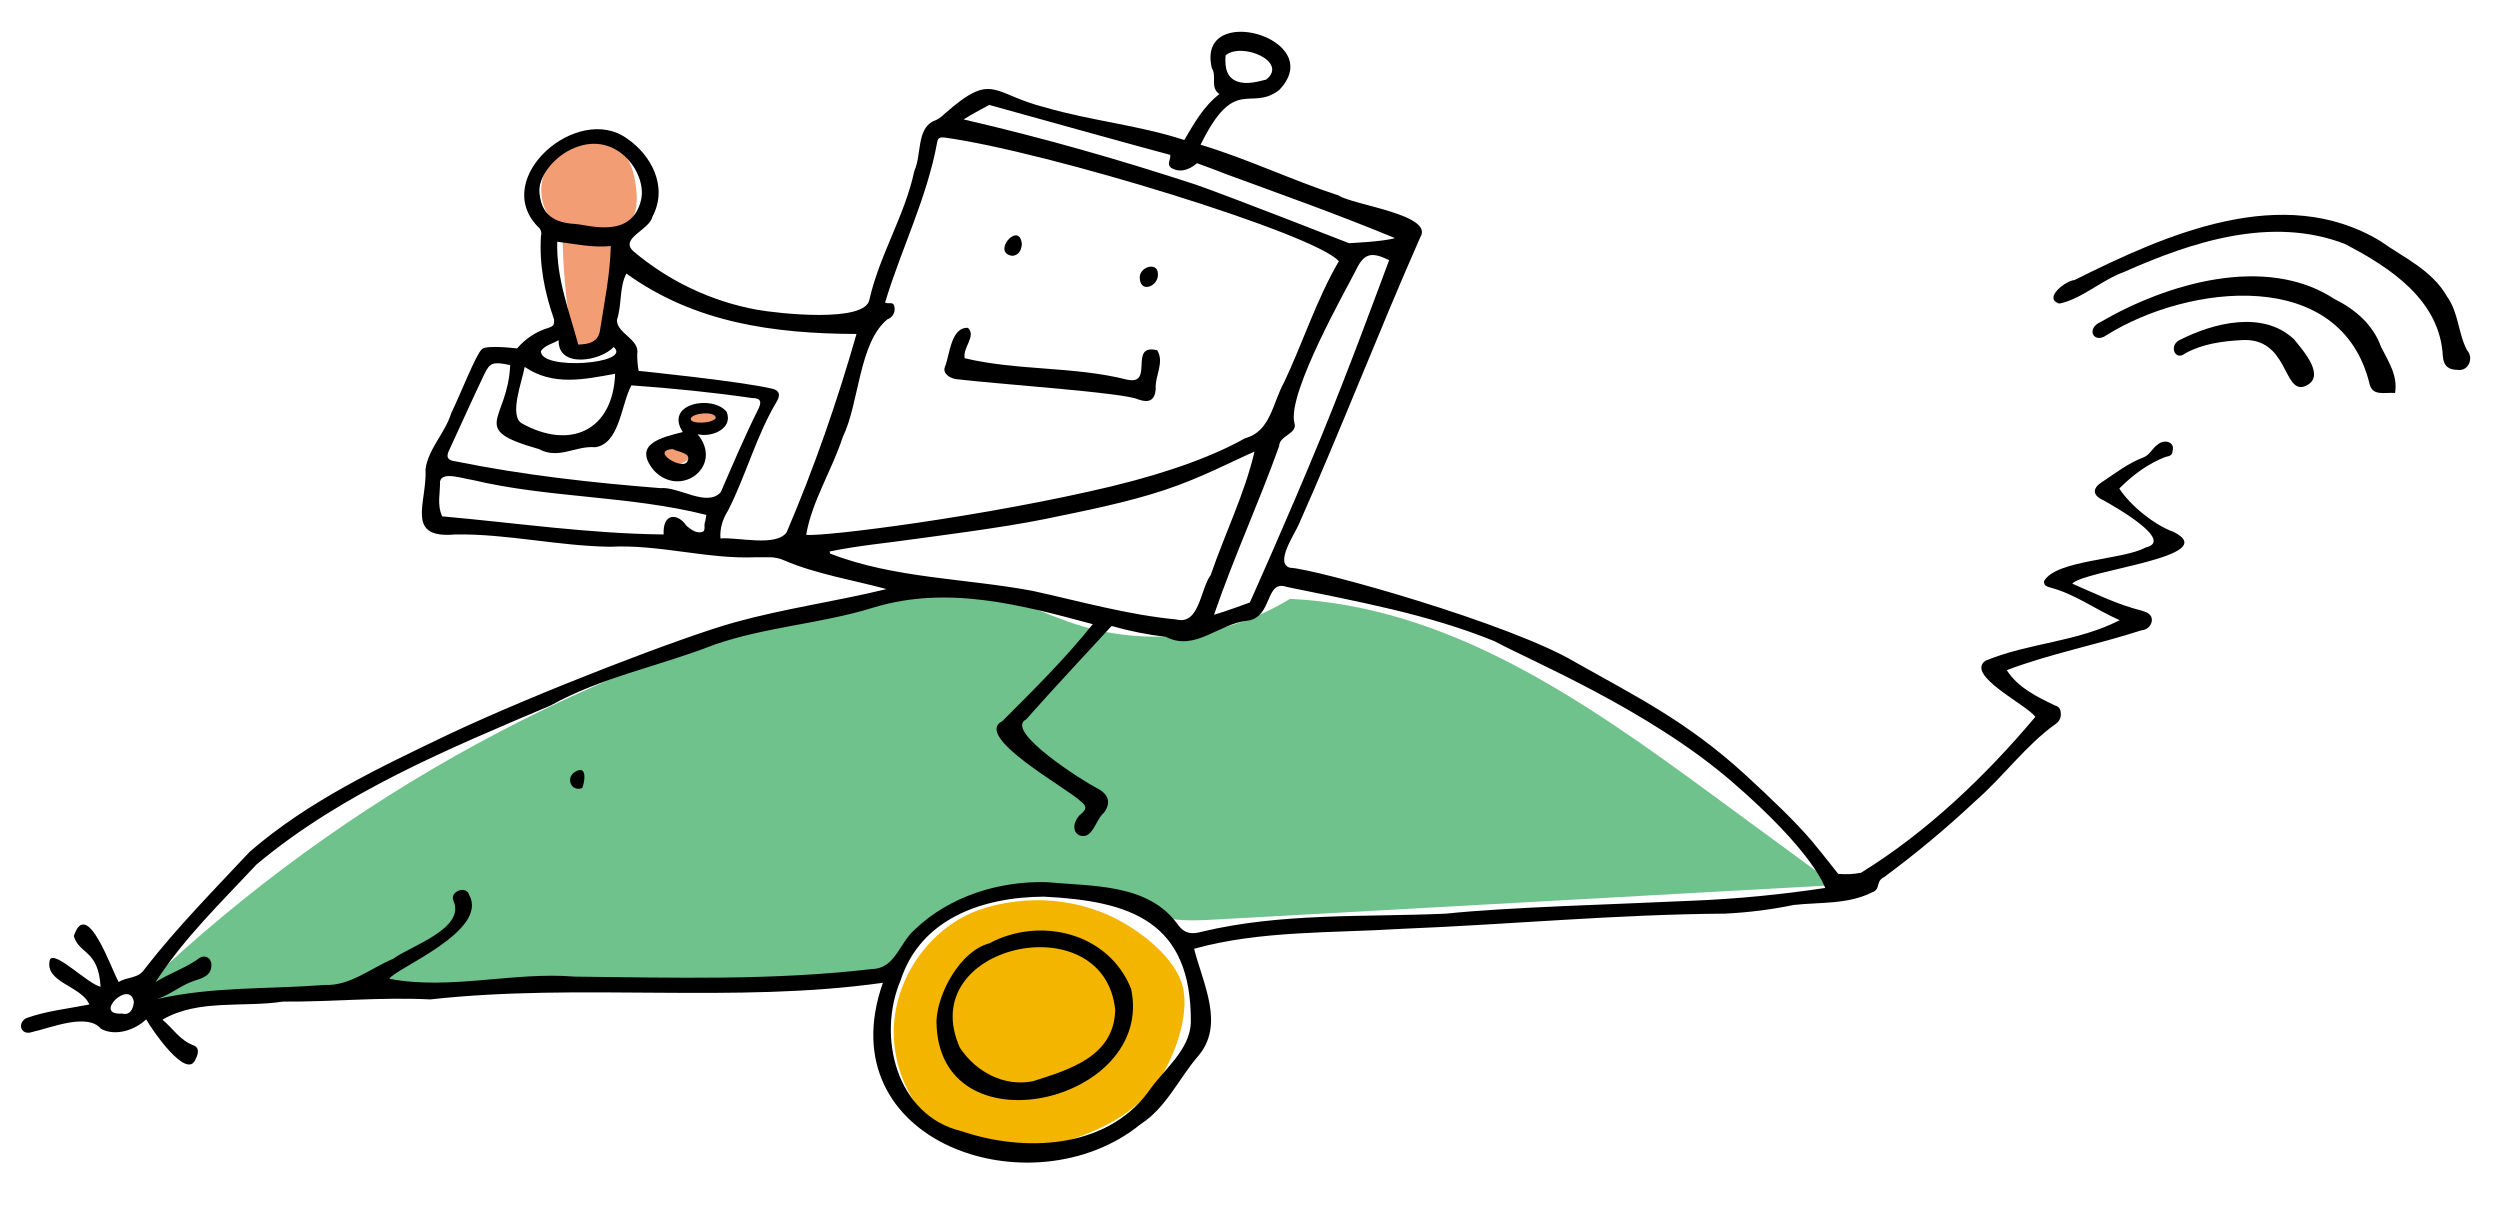 <?xml version="1.0" encoding="utf-8"?>
<!-- Generator: Adobe Illustrator 27.8.1, SVG Export Plug-In . SVG Version: 6.00 Build 0)  -->
<svg version="1.1" id="Ebene_1" xmlns="http://www.w3.org/2000/svg" xmlns:xlink="http://www.w3.org/1999/xlink" x="0px" y="0px"
	 viewBox="0 0 690.9 335.3" style="enable-background:new 0 0 690.9 335.3;" xml:space="preserve">
<style type="text/css">
	.st0{fill:#6FC28C;}
	.st1{fill:none;}
	.st2{fill:#F39D74;}
	.st3{fill:#F4B500;}
</style>
<path class="st0" d="M39.9,272.5c55.4-52.7,123.7-89.9,198.1-107.7c8.9-2.1,18.1-4,27.2-2.9c11.9,1.5,22.5,7.8,34,11.2
	c19.3,5.6,40.1,2.9,57.3-7.6c43.9,2.1,81.1,28,116.5,54l34.2,25.1l-170.9,9.5c-5,0.3-10,0.5-14.9-0.5c-4.1-0.9-8-2.8-12-4.2
	c-23.4-8.4-51.9,0.8-66.2,21.2c-61.2-1.7-127.5,2.5-188.5,7.6C47.7,278.8,43.6,278.4,39.9,272.5L39.9,272.5z"/>
<path class="st1" d="M120.5,143.5c-1.8-11.5,3.1-22.8,7.8-33.4l5.3-11.8c3.5-0.9,7.2-1.2,10.8-0.9"/>
<path class="st2" d="M155.5,67.4c0.1-1.2-0.1-2.4-0.6-3.6c-0.6-0.9-1.3-1.8-2.1-2.6c-4.1-4.7-4.3-11.7-0.5-16.6
	c2.3-2.6,5.4-4.3,8.7-5c3.5-0.8,7.5-0.5,10.3,1.8s3.9,6.2,4.4,9.8s0.6,7.6-1.8,10.3c-1,0.9-1.9,1.8-2.8,2.8
	c-0.8,1.5-1.3,3.1-1.3,4.8l-1.5,18.2c-0.2,2.5-0.6,5.3-2.5,7c-5.8,4.8-7.8-1.6-8.5-5.9C156.3,81.4,155.7,74.4,155.5,67.4L155.5,67.4
	z"/>
<path class="st2" d="M183.9,128.4c1.6,0.5,3.3,0.3,4.8-0.5c1-0.5,1.9-1.2,2.4-2.2c0.5-1,0.2-2.3-0.6-3c-0.2-0.1-0.4-0.3-0.6-0.4
	c-0.2-0.4-0.1-0.9,0.2-1.2c1-1.8,2.6-3.1,4.5-3.7c0.7-0.2,1.4-0.4,2.1-0.7c0.7-0.3,1.1-1,1.2-1.7c-0.1-0.7-0.6-1.4-1.3-1.6
	c-0.7-0.2-1.4-0.3-2.1-0.2c-0.6,0-1.2,0.1-1.8,0.3c-3.8,1.7-0.6,7.4-4.5,9.1c-1.7,0.7-3.9-0.6-5.4,1.1c-1.1,1.3-0.9,3.2,0.4,4.2
	C183.2,128.1,183.5,128.3,183.9,128.4L183.9,128.4z"/>
<path class="st3" d="M307,253.2c-8.3-3.8-17.5-5.2-26.6-4c-3.5,0.4-6.9,1.2-10.2,2.4c-12.4,4.6-22,17.1-23.1,31.1
	s6.9,28.4,19.2,33.3c8.6,3.4,18.2,2.2,27.1-0.3c10.4-3,21-8.1,27.1-17.6c4.3-6.5,9-19.2,5.8-27.2C323.2,263.1,313.8,256.4,307,253.2
	L307,253.2z"/>
<path d="M330,262.2c2.5,9.8,8.6,21.1,1,29.8c-5.3,6.2-8.7,14.1-15.8,18.7c-29.8,24.2-86.8,5.2-71.2-39.1c-41,5.8-83.6,0-125.1,4.6
	c-13.6-0.7-27.1,0.7-40.7,0.6c-11,1.7-23.4-0.8-33.3,5c2.9,2.4,4.8,5.7,8.6,7.1c1.8,0.7,1.2,2.6,0.6,3.7c-2.3,6.3-12.1-8-13.7-10.9
	c-3.1,3-8.6,4.8-12.5,2.6c-3.8-4.5-13.9-0.2-19,0.9c-3,1.1-4.3-2.3-1.7-3.8c5.5-2,11.4-2.6,17.5-3.8c-2.2-5.2-12.6-6.1-10.9-12.4
	c1.4-2.6,10.4,6.7,14,7.5c-0.6-10.3-5.9-8.9-7.4-14c3.6-11,10.5,9.5,12.4,12.7c2.3-1.5,5.4-0.9,7.1-3.5
	c8.9-11.5,19.2-21.9,29.1-32.5c16.3-14.1,35.9-23.3,55.1-32.5c24.4-11.5,64.8-27,78.9-30.9s28.1-5.8,42-9.2
	c-9.2-2.5-19.3-4.1-28.2-7.9c-2.8-1.3-5.2-0.8-7.8-0.9c-13.5,0.6-26.7-3.6-40.4-2.9c-14.4-0.2-28.4-3.6-42.7-3.4
	c-14.2,1.3-7.8-8.8-8.3-18.1c0.8-5.6,5.4-9.9,7.1-15.4c2.5-5.1,7-16.7,8.6-17.8s9.6-0.1,9.6-0.1c2.3-2.7,5.3-4.7,8.7-5.7
	c1.3-0.4,1.7-0.9,1.5-2.4c-2.6-7.4-4.1-15-3.6-23c0.3-1-0.1-2-0.9-2.6c-13-13.5,11.1-34.2,24.7-24.3c6.5,4.4,11.5,13.2,7,21.6
	c-0.8,3.7-9.1,5.9-5.3,9.5c9.8,8.3,21.6,13.9,34.2,16.2c5.5,1,30.2,3.8,31.1-2.9c2.8-12.3,9.8-23.2,12.4-35.5
	c2-4.3,0.6-11.4,5.2-13.7c1.2-0.4,2.2-1.1,3.1-2c13.5-11.9,12.9-5.6,27.9-1.8c12.7,3.7,25.9,4.9,38.4,9c2.7-4.6,5.3-9.3,9.7-12.7
	c-2.7-1.9-0.6-4.8-2.1-7.2c-4.4-18.6,32.4-8.2,18.6,6.1c-8,6.1-12.2-4.3-21.7,15.1c13,3.9,25.2,9.8,38.1,14
	c4,2.7,26.6,5.3,22.6,11.6c-11.6,26.3-21.9,53.1-33.6,79.4c-1.1,2.6-6.7,10.7-2.4,11.9c7.1,0.3,61.1,15.4,79.2,26.3
	c16.3,9.2,30.4,16.1,46.4,30.7c7.3,6.7,14.2,13.3,18.6,18.5c2.6,3.1,7.3,9.1,7.3,9.1c2.1,0.2,4.2,0.1,6.3-0.3
	c18.2-11.2,34.5-26.8,48.2-43.1c-2.5-3.4-19.4-11.5-13.8-15.5c12.1-5,25.2-5.1,37.1-11.2c-6.6-2.9-12.3-7.2-19.1-9
	c-1-0.3-1.9-0.5-1.8-1.8c3.3-5.9,21.7-5.8,28.1-9.3c8.2-1.9-9.1-11.6-11.8-13.1c-2.9-1.3-3-3.2-0.4-4.9c3.8-2.5,7.3-5.3,11.6-6.9
	c1.8-0.7,2.5-2.7,4-3.6c1.7-1.5,4.8-0.7,4,1.9c0,1.4-1.4,1.4-2,1.6c-4.9,1.9-9,5-12.7,8.7c2.9,4.6,9.8,10.2,15,12
	c13.8,6.9-24.6,10.5-28,14.3c6.9,3,12.3,5.7,19.3,7.5c1.4,0.4,2.7,1,2.7,2.6c-0.1,1.5-1.3,2.7-2.9,2.8c-12.3,4-25,6.4-37.2,11
	c2.9,4.7,8.5,7.5,13.4,9.8c0.9,0.2,1.5,1,1.5,1.9c0.2,1.2-0.3,2.4-1.3,3.1c-8.4,6-14.5,14.6-22.3,21.4c-8,7.5-16.4,14.5-25.2,21
	c-2.5,1.2-0.8,3.3-3.3,4.2c-6.7,3.4-14.5,2.7-21.7,3.5c-6.3,1.3-12.7,2.1-19.1,2.4c-29.8,0.2-59.5,3-89.3,4.2
	C368.2,257.9,348.4,257.1,330,262.2L330,262.2z M302,172.5c-20-5.4-40.2-10.8-60.6-4.6c-14.5,4.5-29.7,5.3-44.1,10.3
	c-15,5.9-31,8.9-45.2,16.8c-28.3,12-57.4,24-81.2,43.9c-9.8,10.5-20.1,20.4-27.9,32.5c4.2-2.6,8.6-4,12.2-6.7
	c0.9-0.6,2.2-0.4,2.8,0.5c0.2,0.3,0.3,0.6,0.4,1c0.3,3.4-2.4,4.1-4.6,4.8c-3.7,1.2-6.7,3.9-10.4,5.1c15.2-3.5,30.9-2.7,46.4-3.9
	c6.9,0.3,12.6-4.6,18.8-7.2c4.9-3.6,20.2-8.4,16.7-16.1c-1.1-2.5,3.6-4.4,4.4-1.5c5.4,10-20.8,20.4-22.1,23.1
	c16.8,3.2,34.3-2,51.2-0.6c27.4,0.3,55,1.1,82.2-2.1c6.4-0.1,7.6-7.3,11.8-10.9c9.6-9.2,23.3-13.5,36.6-13.1
	c12.5,1.2,27.9,0.3,36.1,11.7c1.9,2.7,4.1,2.7,6.6,2c22.1-5.3,45-4,67.5-5c16.9-1.8,47.7-2.6,68.6-3.6c12.1-0.5,24.2-1.7,36.2-3.5
	c0,0-2.9-9.7-25.9-29.5s-55.3-33.2-65.5-38.7c-18.4-7.5-38.1-11-57.4-15c-6-2.1-3.8,8.1-10.6,9.3c-8.1,0.7-14.7,8.7-22.8,4.5
	c-5.1-0.6-10.1-1.6-15-3c-7.8,8.5-15.9,17.1-23.6,25.8c-6.4,3.2,16.3,17.4,19.5,19s4.1,3.9,2,6.8c-2.3,1.8-3.1,7.5-6.7,6.3
	c-2.6-1.2-1.4-4.6,0.4-6c1.5-1.2,1.6-2.2-0.2-3.5c-3.4-3.4-29.9-17.9-21.6-22.1C285.6,190.7,294.4,182,302,172.5L302,172.5z
	 M370,72.2c-6.3-7.5-80.6-30.3-109-34.2c-1.1-0.1-1.8,0-2,1.3c-2.8,15.4-9.9,29.4-14.4,44.3c0.9,0.5,1.8-0.2,2.4,0.6
	c0.7,1.6-0.1,3.4-1.6,4c0,0-0.1,0-0.1,0c-8,6.5-7.8,23.2-12.4,32.6c-2.9,9-8.6,17.9-10.1,27c4.8,0.6,49.8-5.1,84.4-13.4
	c16.6-4,29-8.8,36.9-13.3c7-1.8,7.6-9.7,10.7-15.3C360,94.9,363.8,82.8,370,72.2L370,72.2z M288.5,247.8
	c-17.2,0.1-34.1,6.2-39.6,23.1c-6.6,15.5-1.2,37.4,16.8,41.7c17.3,5.9,39.9,5,51.6-10.8c4.1-6.1,11.6-11.5,11.8-19.3
	C329.3,254.5,312.3,249,288.5,247.8z M229.3,152.4l0.1,0.6c17.9,6.9,37.4,6.8,56,10.3c13.2,2.9,26.2,6.6,39.7,7.9
	c6.4,1.6,6.6-8.4,9.5-12.3c3.9-11.4,9.4-22.5,12.1-34.1c-6.6,2.9-15.1,7.4-24.8,10.6c-10.2,3.4-21.7,5.7-33.4,8.1s-32.5,5-35.2,5.4
	C245,150.1,237.6,150.7,229.3,152.4L229.3,152.4z M173.1,75.6c-2,3.9-1.2,8.6-2.6,12.8c-0.1,3.8,6.4,5.3,5.6,9.5
	c0,1.5,0.1,3.1,0.4,4.6c0,0,27.8,2.8,36.8,4.9c2,0.4,2.5,1.6,1.4,3.5c-5.7,9.5-8.5,20.4-13.5,30.2c-1.5,2.3-2.3,5-2.1,7.7
	c4.8-0.4,15.4,2.4,18.3-1.7c7.6-17.8,14-36.2,19.3-54.8C214,92.2,192.1,89.3,173.1,75.6L173.1,75.6z M141,100.9
	c-4.7-1-5.6-0.7-7.1,2.4c-3.4,7.1-6.6,14.3-9.9,21.4c-0.9,2,0.2,2.6,1.9,2.8c18.7,3.8,37.6,5.9,56.6,7.4c5.1-0.5,12.9,5.4,16.7,1.1
	c3.3-7.6,6.5-15.2,10.2-22.6c1.2-2.3,1-3.4-1.6-3.4c-11-1.6-22.1-2.7-33.3-3.5c-2.9,5.3-3.2,16.1-10,17.1
	c-5.4-0.5-10.1,3.5-15.6,0.5C129.2,118.5,140.3,116.5,141,100.9L141,100.9z M335.5,169.9c3.2-0.9,9.9-3.4,9.9-3.4
	s10.1-22.4,19.6-45.5c8.2-20,15.6-40.3,18.9-49.1c-4.9-2.4-6.9-1.9-9.1,2.6s-19.1,34-17.1,42.3c1.1,3.1-4.2,3.5-4.2,6.5
	C347.8,139.2,341,153.9,335.5,169.9L335.5,169.9z M195.2,142.3c-21.4-5.4-43.5-4.6-64.8-9.7c-2.1-0.2-8.3-2.5-8.8,0.5
	c0.1,3.1-0.9,6.3,0.6,9.6c20.3,1.8,40.6,4.8,61.2,5c-0.3-6.1,4-5.9,6.3-2.4c1.2,1,2.5,2,4,1.8c1.7-0.2,0.6-2,1.2-3
	C195,143.5,195.1,142.9,195.2,142.3L195.2,142.3z M266.3,33c22,5.1,42.7,11,64.1,18c8.7,3,42.4,16.2,42.4,16.2s9.5-0.4,12.7-1.4
	c-15.4-6.4-31.2-12-47-17.8c-1.9-0.8-7.7-2.9-7.7-2.9s-2.9,2.8-6,1.8s-1.1-2.6-1.4-4.1c-6.2-1.6-50-13.8-50-13.8
	S268.8,31.4,266.3,33L266.3,33z M157.8,41.3c-4.8,2.3-9.2,7.6-8.7,12.1s2.4,8.1,9.9,8.5c3.5,0.2,15.7,4.4,18.2-6.8
	C178.8,47.6,170,35.4,157.8,41.3L157.8,41.3z M145,101.4c-0.7,4-4.4,13.4-0.8,15.6c13.3,7.4,25.2,2.1,25.8-13.7
	C161.2,104.9,152.8,106.7,145,101.4L145,101.4z M154,66.8c-0.3,10.1,3.3,19.1,5.8,28.4c3.1,0,5.5-0.8,6-3.8c1.2-7.9,2.8-15.3,3-23.4
	C163.7,68.5,158.9,67.4,154,66.8L154,66.8z M338.7,15.3c-0.3,3.7,0.5,6.2,3.2,7.2s5.9,0,8-0.5C356.2,17.1,343.2,11.5,338.7,15.3
	L338.7,15.3z M154.4,94c-1.9,1.1-3.8,1.4-4.9,3c-0.4,5.5,25.5,3.6,20.1-1.1C166,99.8,154.1,101.9,154.4,94L154.4,94z M33.7,280.1
	c2.2,0.6,3.1-1.2,3.3-3.2C35.9,270.4,25.5,280.7,33.7,280.1z"/>
<path d="M679,102.2c-2.1,0-3.7-0.9-3.9-3.8c-0.8-15.5-14.6-24.5-27.1-31c-20.3-7.8-42.2-0.6-61.1,7.8c-6.1,2.2-11.7,7.5-17.8,8.7
	c-4.6-1.5,1.9-6.4,4.2-6.5c25.4-12.7,57.6-27,84.5-10.8c6.6,4.7,14.3,8,18.5,15.4c3.2,4.5,3,10.1,5.5,14.8
	C683.7,98.8,682.3,102.8,679,102.2L679,102.2z"/>
<path d="M661.9,108.6c-2.9-0.2-6.1,0.9-7-2.3c-7.8-32.8-50.1-27.8-72.7-13.7c-3.6,2.6-5.8-1.8-1.7-3.6c18.2-10.6,45.6-18.8,64.6-6.4
	c5.8,2.9,10.7,7.1,12.9,13.2C660.1,100,662.7,103.8,661.9,108.6L661.9,108.6z"/>
<path d="M619.4,94c-5.3,0.3-10.6,1-15.4,3.6c-2.9,2.4-4.7-2.1-1.7-3.6c9.4-4.8,23.2-8.3,31.7-0.2c2.6,3.2,9.2,10.6,2.8,13
	C630.9,108.7,632.4,93.1,619.4,94L619.4,94z"/>
<path d="M160.9,217.8c-3.1,1.1-4.6-2.8-2.1-4.4C162.3,211.1,161.7,215.9,160.9,217.8z"/>
<path d="M264.4,104.8c-1.9-0.2-3.9-1.6-3.3-3.3c1.4-3.3,1.6-11.1,6.4-10.9c2.4,2.3-1.5,5.4-0.9,8.4c14.7,3.5,30.1,2.2,44.8,5.9
	c7.8,1.8,0.3-10.1,8.4-8.1c2.1,3.4-0.7,7.1-0.4,10.8c-0.3,3.1-1.9,3.8-4.8,2.8C310.7,108.5,277.3,106.3,264.4,104.8z"/>
<path d="M315,77.1c-0.5-3.3,5-5,5-1.4C320.3,78.9,315.4,81.2,315,77.1z"/>
<path d="M282.4,67.4c-0.1,1.8-0.9,3.2-2.7,3.3C273.9,69.8,281.7,60.9,282.4,67.4z"/>
<path d="M258.8,282.2c0.3-7.8,6.6-19.4,14.6-21.5c14-7.5,33-3,39.2,12.6C319.3,304.9,259,318.8,258.8,282.2z M308.2,279.1
	c-3-29.6-55.8-18.1-42.9,10.5c4.5,6.7,12.2,10.8,20.2,9.2C295.5,295.6,307.9,292,308.2,279.1z"/>
<path d="M192.8,120c7.3,8.8-4.7,17.9-12.1,10c-6-7.3,2.1-9.1,8-10.6c-5.2-7.9,8.2-10.4,12.1-5.6C202.7,118.3,196.9,121,192.8,120
	L192.8,120z M185.9,124.1c-6.5,0.5,3.1,6.2,4.1,3.3C191.2,125.1,187.2,124.9,185.9,124.1L185.9,124.1z M197.8,115.5
	c0-2-6.6-1.4-6.9,0.2S197.1,117.1,197.8,115.5L197.8,115.5z"/>
</svg>
